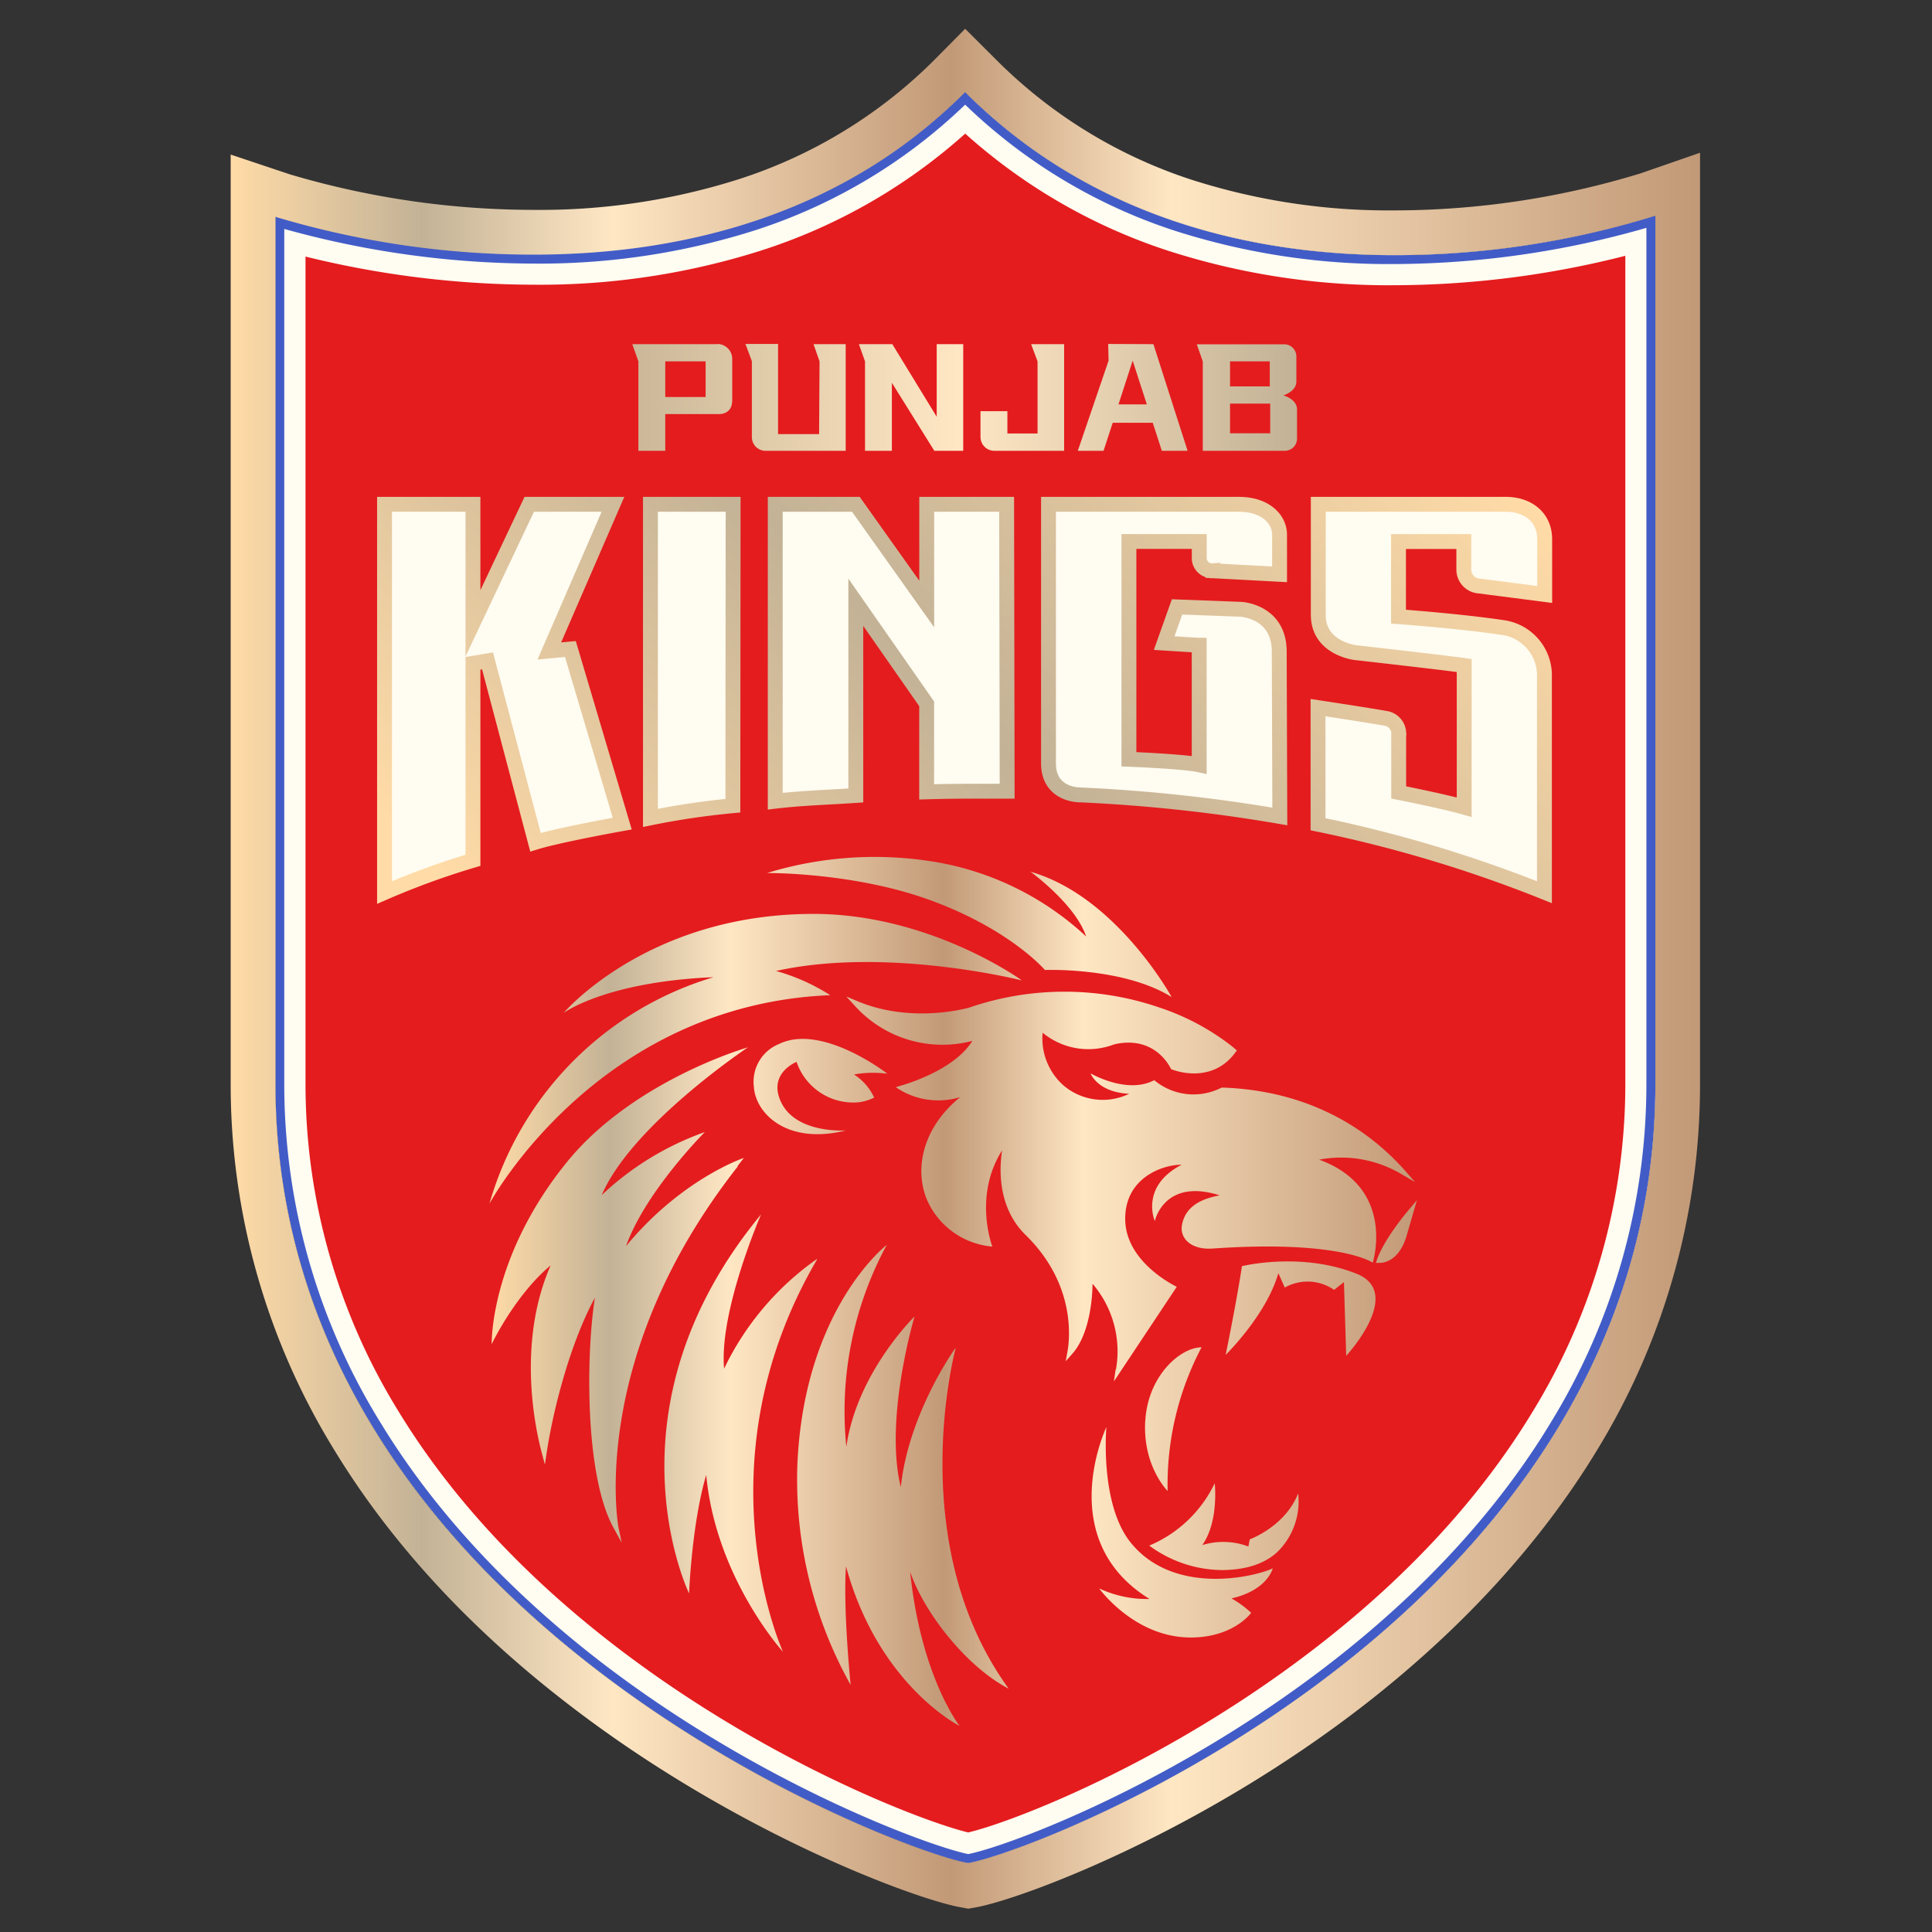 <svg id="Layer_1" data-name="Layer 1" xmlns="http://www.w3.org/2000/svg" xmlns:xlink="http://www.w3.org/1999/xlink" viewBox="0 0 300 300"><rect x="0" y="0" width="300" height="300" fill="#333333" stroke="none"/><defs><style>.cls-1{fill:#e41c1e;}.cls-2,.cls-4{fill:#fffcf1;}.cls-3{fill:url(#linear-gradient);}.cls-4{stroke-miterlimit:10;stroke-width:2.31px;stroke:url(#linear-gradient-2);}.cls-5{fill:url(#linear-gradient-3);}.cls-6{fill:#425cc7;}.cls-7{fill:url(#linear-gradient-4);}</style><linearGradient id="linear-gradient" x1="98.18" y1="61.71" x2="201.4" y2="61.71" gradientUnits="userSpaceOnUse"><stop offset="0" stop-color="#cbb898"/><stop offset="0.49" stop-color="#ffe7c4"/><stop offset="1" stop-color="#c3b296"/></linearGradient><linearGradient id="linear-gradient-2" x1="88.34" y1="170.16" x2="209.27" y2="49.23" gradientUnits="userSpaceOnUse"><stop offset="0.06" stop-color="#ffdba7"/><stop offset="0.5" stop-color="#c3b296"/><stop offset="1" stop-color="#ffdba7"/></linearGradient><linearGradient id="linear-gradient-3" x1="75.99" y1="200.55" x2="220.07" y2="200.55" gradientUnits="userSpaceOnUse"><stop offset="0" stop-color="#ffdba7"/><stop offset="0.13" stop-color="#c3b296"/><stop offset="0.26" stop-color="#ffe7c4"/><stop offset="0.49" stop-color="#c29977"/><stop offset="0.64" stop-color="#ffe7c4"/><stop offset="1" stop-color="#c29977"/></linearGradient><linearGradient id="linear-gradient-4" x1="35.81" y1="150.43" x2="264" y2="150.43" xlink:href="#linear-gradient-3"/></defs><path class="cls-1" d="M150.34,286.93c-6.12-1.3-32-10.77-56.67-29.83C79.38,246.05,68,233.72,60,220.46a98.94,98.94,0,0,1-14.85-52.2V36.81a145.48,145.48,0,0,0,37.76,5.07c27.08,0,50.19-8.4,67-24.31C166.93,33.75,189.35,42,216.54,42a142.34,142.34,0,0,0,38.17-5.3v131.6A99.55,99.55,0,0,1,240,220.39c-8,13.25-19.25,25.58-33.4,36.64C182.13,276.17,156.41,285.63,150.34,286.93Z"/><path class="cls-2" d="M149.88,20.75a87.92,87.92,0,0,0,31.49,18.18,111.62,111.62,0,0,0,35.17,5.36,146.28,146.28,0,0,0,35.84-4.57V168.26A97.21,97.21,0,0,1,238,219.18c-7.87,13-18.91,25.12-32.84,36C181.56,273.65,157,283,150.34,284.54c-6.67-1.59-31.48-10.9-55.24-29.29-14.06-10.88-25.22-23-33.16-36a96.69,96.69,0,0,1-14.5-51V39.84a149,149,0,0,0,35.42,4.37,113.39,113.39,0,0,0,35.4-5.33,87.51,87.51,0,0,0,31.62-18.13m0-6.44c-20.06,20.06-45.8,25.23-67,25.23a139.28,139.28,0,0,1-40.09-5.87V168.26c0,82.47,96.06,119,107.57,121.05,11.61-2.06,106.71-38.77,106.71-121V33.49a136.66,136.66,0,0,1-40.51,6.13c-21.08,0-46.57-5.22-66.66-25.31Z"/><path class="cls-3" d="M161.11,56.11l-1-2.67h5.13V70H154.4a2.15,2.15,0,0,1-2.15-2.15v-4h4.18v3.46h4.68Zm38.16,5.29s2.13.54,2.13,2.18v4.51A1.89,1.89,0,0,1,199.51,70H186.77l0-13.87-.93-2.67h13.58a1.89,1.89,0,0,1,1.88,1.89v3.9c0,1.55-2.07,2.17-2.07,2.17M191,60h6.17V56.11H191Zm6.24,2.67H191v4.61h6.24ZM179.1,53.44,184.41,70h-4L179,65.65h-6.22L171.36,70h-4l4.78-14-.06-2.59ZM175.88,56l-2.2,6.79h4.4Zm-64.49-2.59a2.32,2.32,0,0,1,2.31,2.31v6.46a3.38,3.38,0,0,1-.08.67,1.71,1.71,0,0,1-.29.68,1.82,1.82,0,0,1-.64.54,2.35,2.35,0,0,1-1.11.23H103.3V70H99.13V56.11l-.95-2.67h13.21m-1.82,2.67H103.3v5.54h6.27Zm17.62,11.3h-6.37v-14h-5.07l1,2.67V67.86A2.12,2.12,0,0,0,118.81,70h12.51V53.44h-5l.94,2.67Zm18.26-2.7-6.89-11.27h-5.19l.95,2.67V70h4.17V59.44L145.08,70h4.49V53.44h-4.12V64.71Z"/><path class="cls-4" d="M198.73,126.78a248.31,248.31,0,0,0-31.06-3.35c-.57,0-4.86-.22-4.86-4.91V78.31h29.6c3.94,0,6.26,2.19,6.28,4.7v6.17l-10.34-.55a2,2,0,0,1-2.13-1.78V84.08H175.3V117.9s8.5.33,10.91.86V100.19c-.3,0-5.44-.33-5.44-.33l2-5.62,9.87.37s6,.24,6,6.59ZM156.31,78.31H143.9l0,15.48-11-15.48H120.38v46.1c4.11-.49,8.28-.6,12.51-.89v-30l11,15.77,0,13.67c2.4-.07,4.8-.1,7.23-.1,1.76,0,3.52,0,5.27,0Zm83.55,14V83.75c0-3.55-2.76-5.44-6-5.44H204.7V95.47c0,5.22,5.77,5.87,5.77,5.87s13.43,1.51,16.89,2v22c-3.27-.93-10.17-2.29-10.17-2.29s0-8.73,0-9.34a2.4,2.4,0,0,0-2-2.16c-3.11-.55-10.53-1.67-10.53-1.67s0,13.45,0,18.11a205.19,205.19,0,0,1,35.16,10.55V105.12a7.5,7.5,0,0,0-6.11-7.62h0s-5.25-.88-16.55-1.75V84.09h10.14v4.42A2.56,2.56,0,0,0,229.72,91ZM96.62,127.89l-8.05-27.11-3.27.3,9.88-22.77h-13L73.44,96.79V78.31H59.71v60.28a121.6,121.6,0,0,1,13.73-5V103l2.26-.38,7.45,28.16C86.84,129.64,96.62,127.89,96.62,127.89Zm17.22-49.58H101V127a120.92,120.92,0,0,1,12.8-1.89Z"/><path class="cls-5" d="M197.63,243.53s-.77,3.39-6.41,4.67a15.32,15.32,0,0,1,3.06,2.24s-2.72,3.83-9.39,3.83c-8.76,0-14.21-7.62-14.21-7.62a17.52,17.52,0,0,0,7.82,1.64c-15-9.25-6.7-26.69-6.7-26.69s-1.07,11.94,3.78,17.94C182.35,247.9,195,244.81,197.63,243.53Zm13-45.75c-8.63-3.45-17.78-1.17-17.78-1.17-.91,5.94-2.53,13.77-2.53,13.77s6.29-6.12,8.18-12.68l1,2.23a7.23,7.23,0,0,1,7.66.36l1.53-1.21c0,.21.35,11.45.35,11.45S218.1,200.76,210.64,197.78Zm-9.06,34.12c-2,5.14-7.51,7.13-7.51,7.13l-.21,1.11a11.06,11.06,0,0,0-7.16-.22c2.61-3.68,1.93-9.6,1.93-9.6A19.76,19.76,0,0,1,178.46,240a19.26,19.26,0,0,0,11.48,3.8c3.55-.06,6.36-.94,8.39-2.79A11,11,0,0,0,201.58,231.9Zm-72.65-77.37h0a31.28,31.28,0,0,0-8.42-3.76c17.27-3.82,38.18,1.47,38.18,1.47s-14.21-10.33-32.37-10.33c-25.75,0-38.78,15.37-38.78,15.37s6.53-4.84,23.26-5.54A51.5,51.5,0,0,0,76,186.91S92.61,156,128.93,154.53Zm48.91,66.09c-.41,7.06,3.48,10.9,3.48,10.9a45.64,45.64,0,0,1,5.27-22.31C183.33,209.21,178.25,213.58,177.84,220.62Zm-15.54-70s12.16-.47,19.65,4.21h0s-8.6-15.67-21.93-19.47h0s6.94,5,8.65,10.06a45.49,45.49,0,0,0-24.54-11.75,57.09,57.09,0,0,0-25,1.89s12.77-.11,24.35,3.87C156.65,144,162.3,150.67,162.3,150.67Zm56.53,37.17c-.16.18-3.8,4.42-5,7.8l-.17.51.53,0h.1c.52,0,2.86-.22,4.08-4l1.66-5.75Zm-92,7.73a44.12,44.12,0,0,0-14.38,17c-.81-8.92,5.74-23.95,5.74-23.95C93.12,218.91,107,247.43,107,247.43s.41-10.81,2.66-18.4c1.5,16,11.92,27.46,11.92,27.46S108.27,227.38,126.87,195.57Zm21.51,13.84s-7.26,10.09-8.45,21.56c-2.62-10.61,2.13-26.49,2.13-26.49s-8.95,8.7-10.59,20.22a54.28,54.28,0,0,1,6.28-31.35s-12.79,9.82-13.88,34a65.36,65.36,0,0,0,8.27,34.34s-1.2-11.73-.72-18.41C136.42,261.71,149,268,149,268s-6-7.65-7.67-23.93c2.14,6.28,8.69,14.72,15.3,18.15C140.21,239.6,148.38,209.41,148.38,209.41Zm-33.82-28.28,1-1.28s-9.65,3.21-18.3,13.7c3-8.46,12.23-17.71,12.23-17.71a45.26,45.26,0,0,0-16,9.78c4.64-10.9,22.7-22.94,22.7-22.94s-17.33,4.94-27.75,17.38C76,195,76.35,208.72,76.35,208.72s3.59-7.58,9.15-12.23c-5.21,11.92-2.44,25.07-1.4,29l.51,1.93.3-2c1.15-7.41,3.85-17.26,7.47-23.92-1.36,8.54-1.64,27.53,2.89,35.74l1.27,2.31L96,237C96,236.75,91.27,210.76,114.56,181.13Zm23.22-14.4s-10.09-7.82-16.76-4.57a6.32,6.32,0,0,0-3.91,6.63c.24,4.16,5.17,9.09,14.3,6.79,0,0-8.46.64-10.38-5.15-1.3-3.92,2.71-5.49,2.71-5.49a9.31,9.31,0,0,0,8.62,6.31,7.09,7.09,0,0,0,3.43-.77,8.53,8.53,0,0,0-3.13-3.59A17.08,17.08,0,0,1,137.78,166.73Zm35.5,46-.26,1.82,9.76-14.69s-7.8-3.63-8-10.27,5.84-8.71,8.76-8.68c-6.52,3.38-4.17,8.75-4.17,8.75s1.41-6.74,10.07-4c-2,.4-5.3,1.24-5.87,4.7-.3,1.86,1.29,3.81,4.82,3.56,19.82-1.37,24.82,2.2,24.82,2.2s3.7-11.61-8.32-16a18.34,18.34,0,0,1,12.61,2.15l2.28,1.33-1.76-2c-4.9-5.45-13.7-12.08-27.85-12.66l-.51,0,0,.09-.12,0a9.51,9.51,0,0,1-10.26-1.25c-4.24,2.25-9.89-1.06-9.89-1.06s1.06,2.94,6,3.17a9.39,9.39,0,0,1-10.23-1.32,9.75,9.75,0,0,1-3.21-8.16A11.14,11.14,0,0,0,173,162.17c6.53-1.51,8.83,3.82,8.84,3.84s6.38,2.72,10.19-2.87l0,0h.06l-.71-.61a37.18,37.18,0,0,0-11.28-6.06,45.47,45.47,0,0,0-29.63,0l0,0c-1.52.4-9.48,2.27-17.31-1l-1.74-.73,1.27,1.39a18.32,18.32,0,0,0,18.29,5.5c-3.08,5-11.89,7.18-11.89,7.18a11.61,11.61,0,0,0,10,1.55c-6.35,5.19-7.1,12-4.91,16.46a12.2,12.2,0,0,0,9.91,6.75s-3-7.8,1.51-14.93c-.46,3-.64,8.91,3.63,13.1,8,7.81,6.83,16.5,6.52,18.16l-.27,1.47,1-1.12c2.68-3,3.15-8.5,3.17-10.91A16.14,16.14,0,0,1,173.28,212.69Z"/><path class="cls-6" d="M149.88,16.26A84.53,84.53,0,0,0,182.4,35.82,108.65,108.65,0,0,0,216.54,41a142.84,142.84,0,0,0,39.11-5.62V168.26a100.39,100.39,0,0,1-14.84,52.62c-8.07,13.35-19.38,25.76-33.62,36.89-24.85,19.43-51,29-56.85,30.13-5.85-1.18-32.25-10.71-57.25-30-14.38-11.13-25.8-23.54-33.95-36.9a99.86,99.86,0,0,1-15-52.69V35.55a145.54,145.54,0,0,0,38.7,5.38,110.5,110.5,0,0,0,34.38-5.16,84.19,84.19,0,0,0,32.64-19.51m0-2c-20.06,20.06-45.8,25.23-67,25.23a139.28,139.28,0,0,1-40.09-5.87V168.26c0,82.47,96.06,119,107.57,121.05,11.61-2.06,106.71-38.77,106.71-121V33.49a136.66,136.66,0,0,1-40.51,6.13c-21.08,0-46.57-5.22-66.66-25.31Z"/><path class="cls-7" d="M149.88,14.31C170,34.4,195.46,39.62,216.54,39.62a136.66,136.66,0,0,0,40.51-6.13V168.26c0,82.28-95.1,119-106.71,121.05-11.51-2-107.57-38.58-107.57-121V33.67a139.28,139.28,0,0,0,40.09,5.87c21.22,0,47-5.17,67-25.23m0-9.83L145,9.39a75.68,75.68,0,0,1-30.32,18.45,102,102,0,0,1-31.78,4.75A133.52,133.52,0,0,1,45,27.07L35.82,24V168.26A108.13,108.13,0,0,0,52,225.3c8.68,14.23,20.78,27.4,36,39.15,26.37,20.4,54.44,30.52,61.15,31.71l1.21.22,1.22-.22c6.66-1.18,34.54-11.31,60.77-31.81,15-11.76,27-24.94,35.63-39.16a108.66,108.66,0,0,0,16-56.93V23.72l-9.23,3.2a130.88,130.88,0,0,1-38.23,5.75A100.36,100.36,0,0,1,185,27.9,76.15,76.15,0,0,1,154.8,9.39l-4.92-4.91Z"/></svg>
